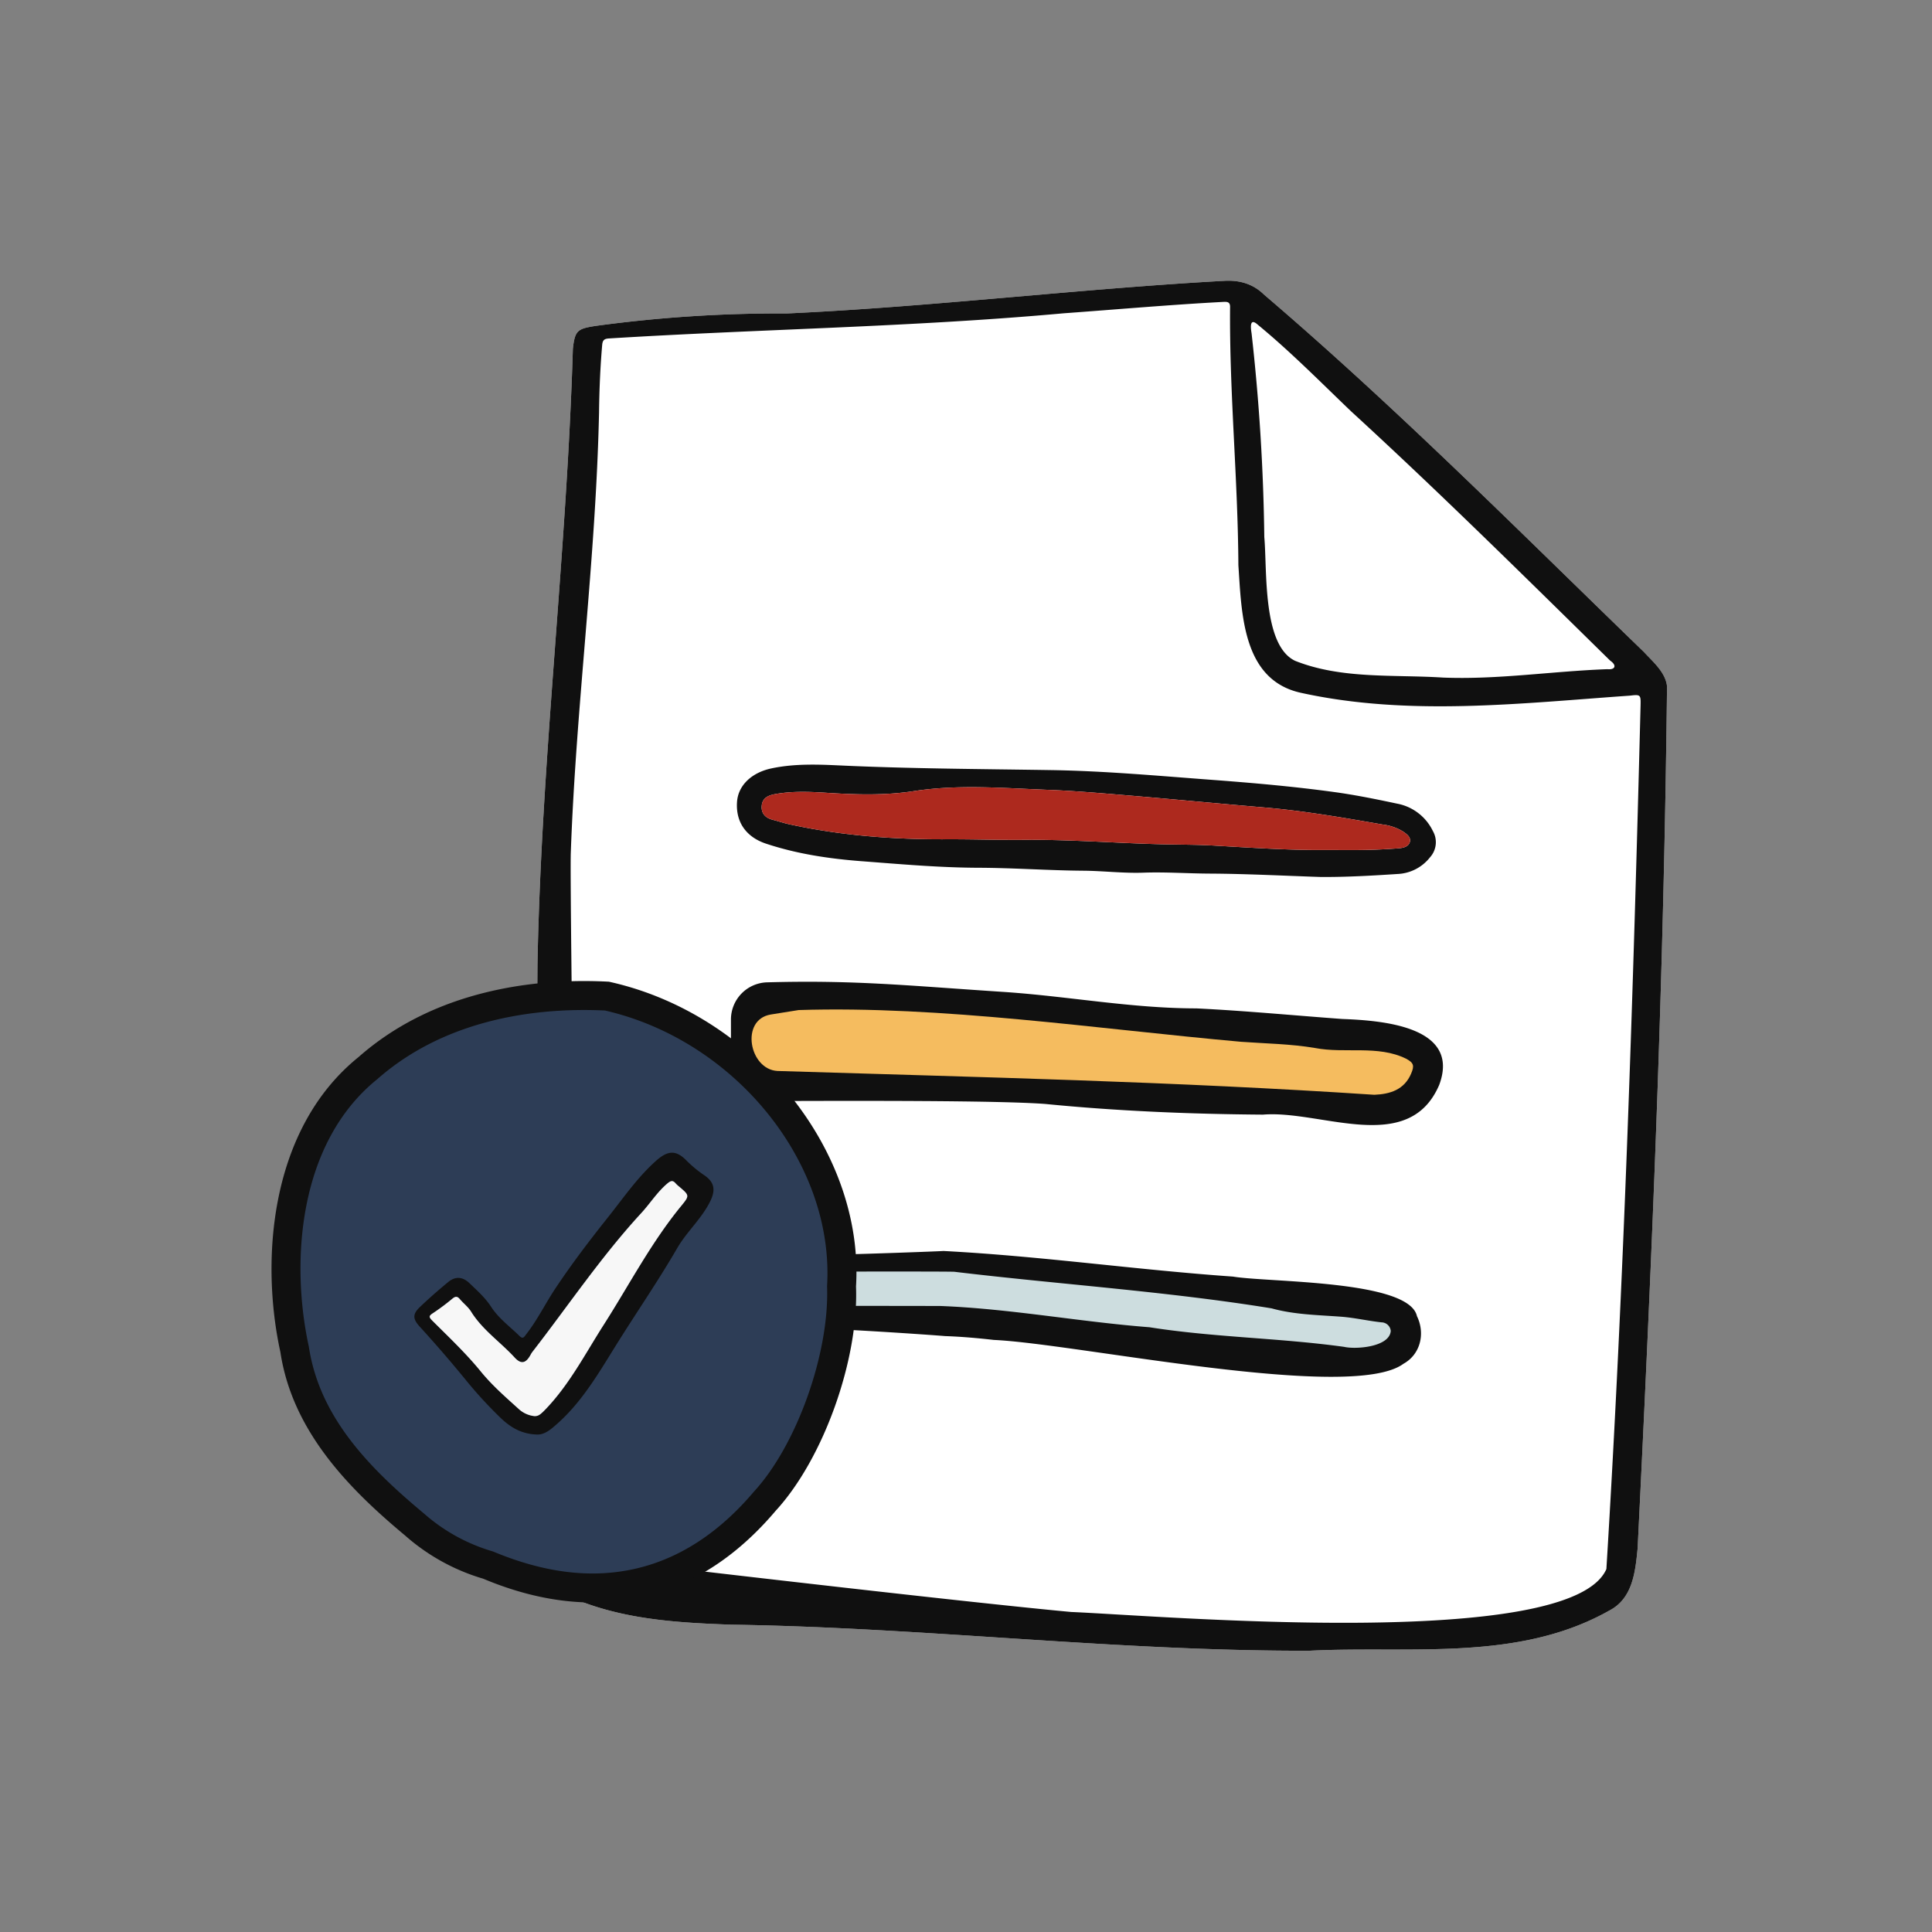 <svg xmlns="http://www.w3.org/2000/svg" width="800" height="800" viewBox="0 0 800 800"><rect x="0" y="0" width="800" height="800" fill="#808080" stroke="none"/><g id="job-claimed" transform="translate(-4968.218 -1067.784)"><g id="Group_10774" data-name="Group 10774"><g id="Group_10772" data-name="Group 10772"><path id="Path_15500" data-name="Path 15500" d="M5190.771,1467.314c1.578-85.228,12.109-169.964,14.662-255.109.848-7.615,1.9-8.307,9.517-9.481a560.835,560.835,0,0,1,79.055-5.14c60.585-2.794,120.845-10.206,181.408-13.524,6.333-.316,11.81,1.408,16.138,5.651,54.818,46.8,105.556,97.9,157.311,147.977,3.762,4.1,9.063,8.494,9.638,14.32-1.4,125.251-6.339,238.638-12.181,356.982-.945,9.659-2.041,20.686-11.69,25.679-37.824,21.358-82.533,14.543-124.09,16.639-79.982.244-159.62-9.616-239.606-10.782-20.748-.752-41.547-1.937-61.146-9.236a28.938,28.938,0,0,1-20.514-27.926Z" fill="#fff"></path><path id="Path_15501" data-name="Path 15501" d="M5190.771,1467.314c1.578-85.228,12.109-169.964,14.662-255.109.848-7.615,1.9-8.307,9.517-9.481a560.835,560.835,0,0,1,79.055-5.14c60.585-2.794,120.845-10.206,181.408-13.524,6.333-.316,11.81,1.408,16.138,5.651,54.818,46.8,105.556,97.9,157.311,147.977,3.762,4.1,9.063,8.494,9.638,14.32-1.4,125.251-6.339,238.638-12.181,356.982-.945,9.659-2.041,20.686-11.69,25.679-37.824,21.358-82.533,14.543-124.09,16.639-79.982.244-159.62-9.616-239.606-10.782-20.748-.752-41.547-1.937-61.146-9.236a28.938,28.938,0,0,1-20.514-27.926Zm17.3,235.229a11.328,11.328,0,0,0,9.994,11.081c47.909,5.685,153.133,17.9,193.706,21.646,38.074,1.6,206.84,16.207,221.616-17.776,7.3-118.933,11.112-238.338,14.154-357.533.1-4.419.053-4.684-4.34-4.133-45.257,3.174-91.625,8.666-136.37-1.184-24.133-5.338-24.472-32.666-25.828-52.856-.183-35.562-3.723-71-3.443-106.533.143-2.578-1.164-2.547-3.06-2.446-21.964,1.169-43.872,3.115-65.806,4.7-62.675,5.7-125.5,6.533-188.252,10.416-1.8.106-2.689.523-2.872,2.655-.8,9.318-1.2,18.641-1.3,27.993-1.318,60.854-9.528,121.328-11.692,182.162-.54,12.979,2.741,232.238,3.493,281.813Zm357.618-354.191c22.8.924,45.391-2.667,68.117-3.473,3.16.333,4.1-1.513,1.133-3.559-35.353-34.726-70.639-69.655-107.175-103.133-12.733-12.18-25.2-24.839-38.767-35.982-3.354-3.007-2.934,1.155-2.53,3.571q4.743,42.07,5.273,84.405c1.235,13.515-.879,44.767,12.757,51.232C5523.71,1349.08,5545.338,1347.046,5565.685,1348.352Z" fill="#101010"></path><path id="Path_15502" data-name="Path 15502" d="M5515.27,1430.926c10.563.048,21.1-.548,31.628-1.241a18.072,18.072,0,0,0,13.506-6.955,9.312,9.312,0,0,0,1.133-10.857,20.67,20.67,0,0,0-14.835-11.329c-8.573-1.824-17.185-3.58-25.863-4.774-16.933-2.334-33.968-3.814-51.022-5.091-22.149-1.657-44.295-3.674-66.494-4.021-29.179-.456-58.357-.57-87.517-1.933-9.416-.439-18.843-.758-28.211,1.245-8.017,1.714-13.671,6.918-14.174,13.808-.611,8.356,3.723,14.6,12,17.344,12.85,4.267,26.185,6.244,39.564,7.263,16.133,1.229,32.266,2.667,48.494,2.719,14.422.047,28.84,1.113,43.266,1.221,8.338.062,16.628,1.105,24.962.809,9.106-.323,18.2.338,27.3.385C5484.425,1429.6,5499.847,1430.418,5515.27,1430.926Z" fill="#fdfdfd"></path><path id="Path_15503" data-name="Path 15503" d="M5270.885,1505.39a18.3,18.3,0,0,0,18.3,18.308h.057c32.352-.093,92.009-.284,111.825,1.212,29.953,2.957,60.04,4.19,90.128,4.419,23.925-2,60.295,17.205,72.965-12.294,9.07-24.32-23.79-26.7-40.17-27.315-20.129-1.478-40.227-3.4-60.386-4.384-26.6-.012-52.71-4.952-79.173-6.776-40.448-2.642-62.044-5.022-98.559-4.011a15.409,15.409,0,0,0-14.986,15.4Zm-4.364,102.076c1.133,5.082,6.6,9.744,11.811,9.662,22.821-.358,76.662,3.49,81.179,3.9,6.781.228,13.521.826,20.244,1.592,34.206,1.513,148.082,25.812,169.6,9.872,7.045-3.889,9.1-12.541,5.587-19.733-3.334-15.035-61.473-13.9-76.183-16.373-40.271-2.815-79.563-8.5-119.871-10.6-1.568.158-56.854,2.267-77.941,1.988-4.667-.062-11.988,3.341-12.676,7.958C5268.268,1595.73,5265.551,1603.118,5266.521,1607.466Z" fill="#101010"></path><path id="Path_15504" data-name="Path 15504" d="M5298.933,1486.025c59.313-1.867,123.752,7.849,183.253,13.145,10.175.739,20.392.855,30.511,2.559,12.431,2.418,26.053-1.329,37.759,4.443,3.156,1.7,3.5,2.858,2.08,6.178-2.88,6.754-8.77,8.476-15.206,8.761-83.093-5.513-163.133-7.26-247.179-9.86-11.7-.607-15.542-21.247-2.78-23.379Z" fill="#f5bc5f"></path><path id="Path_15505" data-name="Path 15505" d="M5363.414,1594.4c43.178,5.184,88.226,8.133,131.354,15.148,9.33,2.6,19.091,2.738,28.709,3.452,5.667.421,11.178,1.734,16.8,2.34a3.925,3.925,0,0,1,3.825,3.534c-.454,6.658-14.356,7.752-19.3,6.615-26.832-3.711-53.882-3.9-80.623-8.122-28.976-2.239-57.667-7.7-86.716-8.806-1.951.005-75.7-.113-75.7-.113s-6.213-.668-6.213-8c0-6.667,6.546-6,6.546-6C5284.548,1594.362,5360.011,1594.18,5363.414,1594.4Z" fill="#cddddf"></path><g id="Group_10771" data-name="Group 10771"><path id="Path_15506" data-name="Path 15506" d="M5515.27,1430.926c-15.423-.508-30.845-1.325-46.271-1.405-9.1-.047-18.195-.708-27.3-.385-8.334.3-16.624-.747-24.962-.809-14.424-.108-28.842-1.174-43.267-1.221-16.227-.052-32.361-1.49-48.494-2.719-13.379-1.019-26.714-3-39.564-7.263-8.272-2.746-12.606-8.988-12-17.344.5-6.89,6.157-12.094,14.174-13.808,9.368-2,18.8-1.684,28.211-1.245,29.16,1.361,58.338,1.475,87.517,1.933,22.2.347,44.345,2.364,66.494,4.021,17.054,1.277,34.086,2.759,51.022,5.091,8.677,1.194,17.29,2.95,25.863,4.774a20.67,20.67,0,0,1,14.835,11.329,9.309,9.309,0,0,1-1.133,10.857,18.073,18.073,0,0,1-13.506,6.955C5536.369,1430.378,5525.833,1430.974,5515.27,1430.926Zm2.2-11.188c5.44,0,10.882.083,16.32-.026q6.819-.133,13.628-.667c1.871-.144,4.079-.653,4.609-2.671.5-1.913-1.267-3.2-2.718-4.2a20.64,20.64,0,0,0-8.426-2.952c-16.274-2.826-32.543-5.667-49.027-7.074-19.228-1.64-38.439-3.474-57.667-5.092-10.718-.9-21.448-1.81-32.193-2.224-18.48-.711-36.971-2.306-55.446.545-12.011,1.853-24.121,1.462-36.216.679-6.98-.452-13.967-.71-20.917.509-2.925.513-5.52,1.5-5.787,4.919-.259,3.317,1.711,5.063,4.78,5.824,2.153.534,4.258,1.273,6.422,1.749,21.533,4.733,43.327,6.363,65.364,6.257,10.629-.051,21.267.329,31.917.23,19.067-.178,38.123,1.359,57.2,1.83,7.2.178,14.419.137,21.616.549,15.5.889,31,1.955,46.54,1.815Z" fill="#101010"></path><path id="Path_15507" data-name="Path 15507" d="M5517.469,1419.738c-15.543.14-31.039-.926-46.544-1.815-7.2-.412-14.417-.371-21.616-.549-19.075-.471-38.128-2.008-57.2-1.83-10.654.1-21.288-.281-31.917-.23-22.037.106-43.83-1.525-65.364-6.257-2.164-.476-4.267-1.215-6.422-1.749-3.067-.761-5.039-2.507-4.78-5.824.267-3.423,2.862-4.406,5.787-4.919,6.95-1.219,13.934-.961,20.917-.509,12.095.783,24.205,1.174,36.216-.679,18.475-2.851,36.966-1.256,55.446-.545,10.745.414,21.475,1.323,32.193,2.224,19.23,1.618,38.44,3.452,57.667,5.092,16.484,1.4,32.753,4.248,49.027,7.074a20.64,20.64,0,0,1,8.426,2.952c1.45,1,3.219,2.287,2.718,4.2-.53,2.018-2.738,2.527-4.609,2.671q-6.8.523-13.628.667C5528.351,1419.821,5522.909,1419.738,5517.469,1419.738Z" fill="#ad291e"></path></g><path id="Path_15508" data-name="Path 15508" d="M5316.68,1600.118c1.077,28.833-12.579,68.383-31.655,89.14-30.831,36.462-70.568,45.117-114.389,26.7a80.046,80.046,0,0,1-30.685-16.834c-22.972-19.156-45.071-41.573-49.7-72.38-8.677-39.588-2.978-89.761,30.153-116.544,27.032-23.855,63.782-31.734,99.137-29.952C5273.255,1492.288,5320.151,1543.468,5316.68,1600.118Z" fill="#2d3d56"></path><path id="Path_15508_-_Outline" data-name="Path 15508 - Outline" d="M5210.018,1474.009q4.924,0,9.827.249l.511.026.5.112c59.585,13.354,105.26,69.919,101.816,126.092,1.16,30.267-13.437,71.3-33.225,92.833-21.267,25.159-46.854,38.009-75.889,38.009-14.491,0-29.713-3.308-45.243-9.835a85.069,85.069,0,0,1-32.329-17.867c-22.692-18.918-46.687-42.837-51.667-75.992-8.21-37.394-4.733-92.148,32.314-122.1C5146.119,1479.508,5183.709,1474.009,5210.018,1474.009Zm8.709,12.209q-4.345-.207-8.709-.209c-24.237,0-58.769,4.978-85.643,28.691-32.993,26.68-35.812,76.313-28.262,110.761,4.443,29.495,25.534,50.593,47.679,69.057a74.706,74.706,0,0,0,28.542,15.69c14.678,6.128,28.334,9.122,41.222,9.122,25.34,0,47.844-11.42,66.889-33.944,17.78-19.354,31.273-57.421,30.241-85.042,3.095-50.98-38.12-101.806-91.961-114.126Z" fill="#101010"></path></g><g id="Group_10773" data-name="Group 10773"><path id="Path_15509" data-name="Path 15509" d="M5190.194,1661.773c-6.2-.279-10.671-3.031-14.619-6.807a175.477,175.477,0,0,1-14.588-15.9c-6.087-7.448-12.412-14.775-18.921-21.9-2.933-3.21-3.125-5.169.067-8.208,3.774-3.6,7.708-7.041,11.733-10.356,2.9-2.391,5.933-2.168,8.689.467,3.21,3.067,6.568,6.052,9,9.8,3.145,4.853,7.776,8.183,11.8,12.14,1.48,1.454,1.966.272,2.745-.721,4.613-5.88,7.867-12.622,11.975-18.812,6.809-10.266,14.28-20.064,21.947-29.692,6.346-7.971,12.107-16.426,19.806-23.294,4.914-4.384,8.322-4.666,12.817.017a50.266,50.266,0,0,0,7.462,6.1c3.974,2.809,4.408,6.037,2.285,10.427-3.529,7.3-9.733,12.643-13.755,19.58-7.63,13.155-16.242,25.711-24.326,38.583-7.508,11.955-14.522,24.516-25.339,34.117C5196.278,1659.695,5193.624,1662.082,5190.194,1661.773Zm-.6-7.6c1.533-.014,2.327-.544,4.666-2.994,9.84-10.3,16.334-22.927,23.9-34.77,10.563-16.526,19.608-34.028,32.134-49.283,3.507-4.273,3.417-4.346-.776-7.933a12,12,0,0,1-1.48-1.34c-1.212-1.464-2.1-1.182-3.515.014-4.2,3.56-7.09,8.228-10.757,12.21-16.58,18-30.2,38.3-45.147,57.568a8.26,8.26,0,0,0-.7,1.128c-1.942,3.562-3.94,4.035-6.61,1.128-5.908-6.435-13.319-11.425-18.041-19.016-1.21-1.944-3.166-3.41-4.667-5.188-1.025-1.212-1.817-1.175-3.026-.193a91.45,91.45,0,0,1-7.99,5.97c-1.806,1.164-1.913,1.608-.284,3.234,6.826,6.811,13.887,13.475,19.961,20.926,4.831,5.928,10.482,10.809,16.058,15.863a11.388,11.388,0,0,0,6.273,2.676Z" fill="#101010"></path><path id="Path_15510" data-name="Path 15510" d="M5189.6,1654.176a11.381,11.381,0,0,1-6.275-2.675c-5.576-5.054-11.228-9.933-16.059-15.863-6.074-7.452-13.134-14.115-19.961-20.926-1.629-1.626-1.522-2.067.284-3.234a91.327,91.327,0,0,0,7.99-5.97c1.209-.982,2-1.02,3.026.192,1.5,1.779,3.459,3.245,4.667,5.189,4.722,7.591,12.133,12.581,18.042,19.015,2.666,2.908,4.666,2.435,6.609-1.127a8.375,8.375,0,0,1,.7-1.129c14.949-19.266,28.567-39.568,45.147-57.567,3.666-3.982,6.554-8.651,10.757-12.21,1.413-1.2,2.3-1.478,3.515-.015a11.843,11.843,0,0,0,1.48,1.34c4.193,3.587,4.284,3.66.776,7.934-12.523,15.255-21.568,32.757-32.134,49.282-7.571,11.844-14.062,24.472-23.9,34.771C5191.925,1653.632,5191.133,1654.162,5189.6,1654.176Z" fill="#f7f7f7"></path></g></g><rect id="Rectangle_6445" data-name="Rectangle 6445" width="800" height="800" transform="translate(4968.218 1067.784)" fill="none"></rect></g></svg>